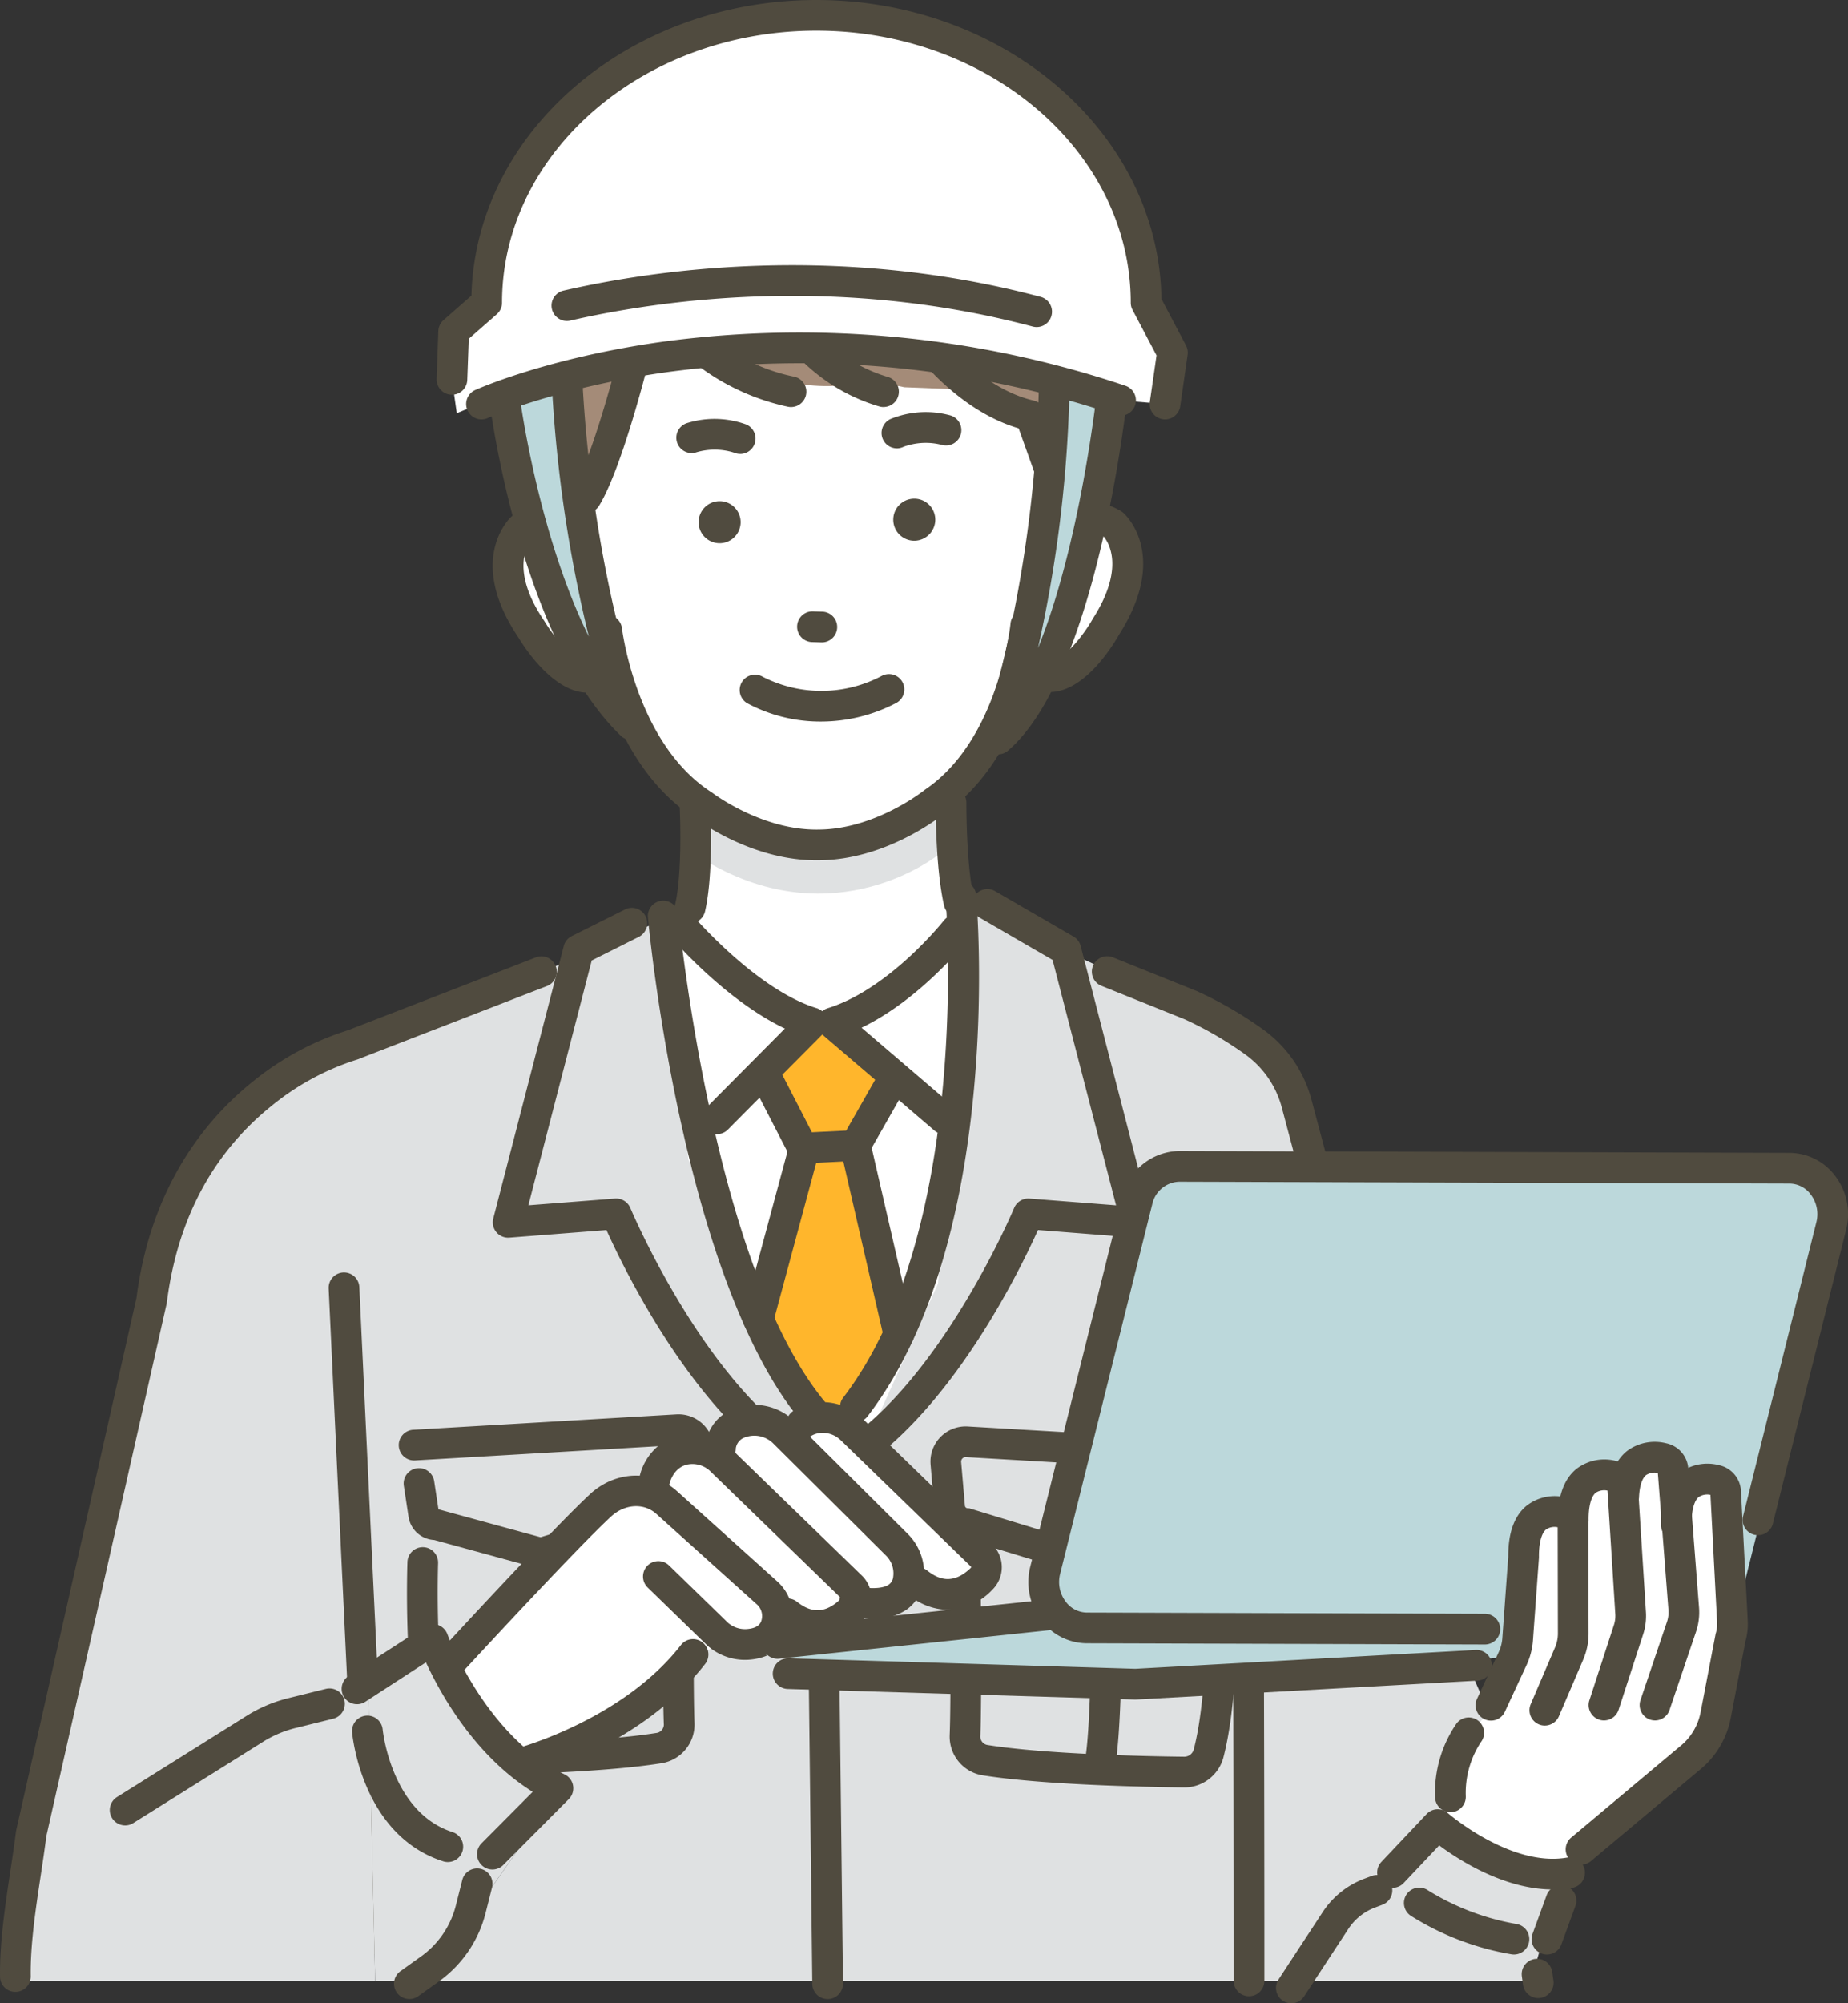 <svg xmlns="http://www.w3.org/2000/svg" xmlns:xlink="http://www.w3.org/1999/xlink" width="381.22" height="412.998" viewBox="0 0 381.22 412.998">
  <rect x="0" y="0" width="381.22" height="412.998" fill="#333333" stroke="none"/>
  <defs>
    <clipPath id="clip-path">
      <rect id="長方形_240" data-name="長方形 240" width="381.22" height="412.998" fill="none"/>
    </clipPath>
  </defs>
  <g id="グループ_10355" data-name="グループ 10355" transform="translate(0)">
    <g id="グループ_10213" data-name="グループ 10213" transform="translate(0 0)" clip-path="url(#clip-path)">
      <path id="パス_7939" data-name="パス 7939" d="M74.929,254.934,55.635,282.451,41.971,293.693H215.649l1.111-78.065.545-.154-.048-70.291L198.73,95.6l-67.2,85.484L71.531,106.011l-38.05,24.725,2.327,101.488,13.886-7.553s5.525,21.567,25.235,30.264" transform="translate(40.162 114.684)" fill="#dfe1e2"/>
      <path id="パス_7940" data-name="パス 7940" d="M175.376,233.746l6.236-21.18-29.243-66.988-35.314,9.949.053,78.219Z" transform="translate(140.412 174.63)" fill="#dfe1e2"/>
      <path id="パス_7941" data-name="パス 7941" d="M116.3,228.32h1.709l-.055-78.219-.545.154Z" transform="translate(139.509 180.056)" fill="#dfe1e2"/>
      <path id="パス_7942" data-name="パス 7942" d="M88.207,94.866S39.6,107.3,33.1,134.784L2.24,274.7l37.8,17.37,44.281-32.71Z" transform="translate(2.687 113.797)" fill="#dfe1e2"/>
      <path id="パス_7943" data-name="パス 7943" d="M102.349,84.554l65.577,30.112,12.9,48.129L79.608,185.984Z" transform="translate(95.493 101.427)" fill="#dfe1e2"/>
      <path id="パス_7944" data-name="パス 7944" d="M98.038,85.1,36.946,111.512l7.91,43.3,83.774,28.253Z" transform="translate(44.318 102.08)" fill="#dfe1e2"/>
      <path id="パス_7945" data-name="パス 7945" d="M68.113,78.518s-2.281,19.35-5.389,31.19l4.027,40.4L96.87,223.172l21.388-47.44,4.718-54.03.075-11.968s-2.628-9.748,0-23.548L89.1,74.108Z" transform="translate(75.24 88.897)" fill="#fff"/>
      <path id="パス_7946" data-name="パス 7946" d="M129.214,19.108S78.776-3.523,53.558,41.123L49.23,59.03S46.258,87.684,62.1,92.9L117.05,77.33Z" transform="translate(58.788 16.041)" fill="#fff"/>
      <path id="パス_7947" data-name="パス 7947" d="M174.509,78.035c-5.767-7.1-13.591-2.376-13.591-2.376l-.343-36.636L138.1,27.08l-25.759.332-3.526.046-25.761.332L60.9,40.31,61.532,78.6s-7.368-7.078-12.949.167c0,0-7.269,15.894,14.117,30.284,0,0,5.791-1.456,7.181-3.981,0,0,10.71,38.835,42.176,36.722,31.506,1.3,41.67-37.157,41.67-37.157,1.452,2.488,6.827,3.154,6.827,3.154,22.924-14.8,13.954-29.751,13.954-29.751" transform="translate(56.849 32.484)" fill="#fff"/>
      <path id="パス_7948" data-name="パス 7948" d="M56.023,90.577s-23.232-46.061,18.7-71.061c0,0,26.971-15.3,55.261,1.808,0,0,42.557,1.311,37.977,43.875l-7.7,28.3Z" transform="translate(59.503 15.862)" fill="#fff"/>
      <path id="パス_7949" data-name="パス 7949" d="M130.135,18.437C77.381-1.414,39.463,52.66,50.921,82.719l3.946,7.6L58.4,91.953l2.95-6.3,14.51-38.083s21.973,19.961,45.258,13.888l6.832,1.392,13.736.539,11.73,6.249,7.441,20.482,4.469-.607,1.1-7.463c11.277-59.338-30.307-61.636-30.307-61.636Z" transform="translate(58.621 16.989)" fill="#a48b78"/>
      <path id="パス_7950" data-name="パス 7950" d="M65.174,76.338S97.05,93.1,115.233,74.325l.086,12.782S94.265,104.1,67.554,88.431Z" transform="translate(78.179 89.157)" fill="#dfe1e2"/>
      <path id="パス_7951" data-name="パス 7951" d="M101.806,108.841c-12.957,0-23.744-7.764-25.055-8.745-17.99-11.6-21.14-37.25-21.267-38.336a3.166,3.166,0,0,1,6.291-.726c.029.233,2.969,23.863,18.5,33.8a2.59,2.59,0,0,1,.224.158c.1.075,10.261,7.747,21.879,7.516,11.647-.068,21.626-8,21.725-8.083.068-.055.143-.11.216-.161C139.581,83.929,141.91,60.233,141.932,60a3.166,3.166,0,0,1,6.306.565c-.1,1.091-2.584,26.81-20.269,38.873-1.307,1.032-12.225,9.326-25.515,9.4-.218,0-.433.007-.649.007" transform="translate(66.529 68.514)" fill="#504b3f"/>
      <path id="パス_7952" data-name="パス 7952" d="M85.838,46.079a3.171,3.171,0,0,1-1.364-6.029,19.212,19.212,0,0,1,12.172-.825,3.166,3.166,0,1,1-1.421,6.17,13.278,13.278,0,0,0-8.015.365,3.109,3.109,0,0,1-1.373.319" transform="translate(99.177 46.359)" fill="#504b3f"/>
      <path id="パス_7953" data-name="パス 7953" d="M76.645,46.463a3.121,3.121,0,0,1-1.23-.251A13.292,13.292,0,0,0,67.4,46.2a3.166,3.166,0,0,1-1.687-6.1,19.165,19.165,0,0,1,12.2.3,3.166,3.166,0,0,1-1.26,6.071" transform="translate(76.034 47.117)" fill="#504b3f"/>
      <path id="パス_7954" data-name="パス 7954" d="M86.219,72.955a32.019,32.019,0,0,1-15.3-3.774,3.165,3.165,0,0,1,3.227-5.446,26.576,26.576,0,0,0,24.545-.2,3.166,3.166,0,1,1,2.877,5.64,33.475,33.475,0,0,1-15.353,3.779" transform="translate(83.218 75.799)" fill="#504b3f"/>
      <path id="パス_7955" data-name="パス 7955" d="M88.166,55.408h0a4.335,4.335,0,1,1,4.278-4.39,4.347,4.347,0,0,1-4.278,4.39" transform="translate(100.492 56.066)" fill="#504b3f"/>
      <path id="パス_7956" data-name="パス 7956" d="M69.91,55.643h0a4.335,4.335,0,1,1,4.278-4.39,4.347,4.347,0,0,1-4.278,4.39" transform="translate(78.594 56.348)" fill="#504b3f"/>
      <path id="パス_7957" data-name="パス 7957" d="M79.913,63.691c-.033,0-.064,0-.1,0l-2.01-.059a3.167,3.167,0,0,1,.189-6.33l2.01.062a3.166,3.166,0,0,1-.092,6.33" transform="translate(89.645 68.733)" fill="#504b3f"/>
      <path id="パス_7958" data-name="パス 7958" d="M56.684,67.131a3.168,3.168,0,0,1-2.694-4.826c3.451-5.609,7.965-21.894,9.414-27.7a3.166,3.166,0,1,1,6.143,1.533c-.222.891-5.494,21.892-10.162,29.483a3.172,3.172,0,0,1-2.7,1.507" transform="translate(64.2 38.637)" fill="#504b3f"/>
      <path id="パス_7959" data-name="パス 7959" d="M55.293,57.4a3.163,3.163,0,0,1-2.642-1.417,33.54,33.54,0,0,1-5.039-12.9A3.167,3.167,0,0,1,53.852,42a27.248,27.248,0,0,0,4.076,10.485A3.165,3.165,0,0,1,55.293,57.4" transform="translate(57.057 47.23)" fill="#504b3f"/>
      <path id="パス_7960" data-name="パス 7960" d="M102.833,86.333c-2.085,0-4.936-.807-7.437-4.335a3.167,3.167,0,1,1,5.167-3.662c1.221,1.724,2.076,1.678,2.362,1.663,2.69-.139,6.79-5.253,8.71-8.664.029-.053.062-.106.092-.156,6.779-10.6,3.073-15.9,2.228-16.884-4.386-2.321-6.585.121-7.166.946a3.146,3.146,0,0,1-4.373.882,3.185,3.185,0,0,1-.889-4.406c1.958-2.974,7.811-7.371,15.929-2.721a3.2,3.2,0,0,1,.51.363c.4.35,9.616,8.7-.856,25.154-1.183,2.094-6.852,11.438-13.85,11.809-.139.007-.282.011-.429.011" transform="translate(113.733 56.339)" fill="#504b3f"/>
      <path id="パス_7961" data-name="パス 7961" d="M66.45,101.814a3.217,3.217,0,0,1-.717-.081,3.166,3.166,0,0,1-2.369-3.8c1.636-7.076.926-20.663.919-20.8a3.166,3.166,0,0,1,6.324-.341c.031.594.761,14.629-1.076,22.567a3.167,3.167,0,0,1-3.082,2.453" transform="translate(75.908 88.529)" fill="#504b3f"/>
      <path id="パス_7962" data-name="パス 7962" d="M92.568,100.62a3.167,3.167,0,0,1-3.082-2.452C87.665,90.3,87.756,77.483,87.76,76.94A3.166,3.166,0,0,1,90.925,73.8h.029a3.169,3.169,0,0,1,3.139,3.194c0,.125-.088,12.61,1.562,19.745a3.166,3.166,0,0,1-3.086,3.88" transform="translate(105.269 88.529)" fill="#504b3f"/>
      <path id="パス_7963" data-name="パス 7963" d="M52.237,48.723a3.166,3.166,0,0,1-2.886-4.463A61.4,61.4,0,0,1,68.232,21.988c12.036-8.695,32.819-16.347,63.49-3.44a3.165,3.165,0,1,1-2.453,5.835c-22.451-9.447-41.736-8.525-57.329,2.738a55.5,55.5,0,0,0-16.813,19.73,3.165,3.165,0,0,1-2.89,1.872" transform="translate(58.864 13.997)" fill="#504b3f"/>
      <path id="パス_7964" data-name="パス 7964" d="M65.808,86.1c-.075,0-.147,0-.22,0-6.959-.189-12.823-9.3-14.053-11.345-10.82-16.041-1.874-24.565-1.487-24.919a3.079,3.079,0,0,1,.5-.376c7.945-4.819,13.87-.607,15.894,2.294a3.166,3.166,0,0,1-5.169,3.656c-.6-.8-2.835-3.13-7.094-.739-.827,1-4.348,6.278,2.646,16.607.035.051.066.1.1.154,1.988,3.321,6.172,8.27,8.836,8.339.284,0,1.122.026,2.279-1.694A3.166,3.166,0,1,1,73.3,81.6c-2.477,3.686-5.4,4.5-7.489,4.5" transform="translate(55.428 56.698)" fill="#504b3f"/>
      <path id="パス_7965" data-name="パス 7965" d="M90.731,51.575a3.148,3.148,0,0,1-.636-.064A47.236,47.236,0,0,1,60.861,31.786a3.165,3.165,0,0,1,5.393-3.315c.119.189,8.545,13.463,25.106,16.835a3.166,3.166,0,0,1-.629,6.269" transform="translate(72.444 32.347)" fill="#504b3f"/>
      <path id="パス_7966" data-name="パス 7966" d="M96.749,52.111a3.145,3.145,0,0,1-.893-.13c-17.31-5.083-24.028-20.4-24.3-21.05a3.166,3.166,0,0,1,5.82-2.5c.084.191,5.93,13.261,20.269,17.471a3.167,3.167,0,0,1-.891,6.2" transform="translate(85.522 31.813)" fill="#504b3f"/>
      <path id="パス_7967" data-name="パス 7967" d="M116.889,68.7a3.166,3.166,0,0,1-2.98-2.1l-4.582-12.806c-14.774-4.366-24.4-19.508-24.811-20.174a3.166,3.166,0,0,1,5.365-3.363c.092.147,9.421,14.77,22.58,17.816a3.173,3.173,0,0,1,2.268,2.019l5.14,14.374a3.165,3.165,0,0,1-1.914,4.047,3.125,3.125,0,0,1-1.067.187" transform="translate(100.801 34.514)" fill="#504b3f"/>
      <path id="パス_7968" data-name="パス 7968" d="M40.375,259.78a3.167,3.167,0,0,1-3.161-3.013c-3.154-64.929-6.354-133.5-6.387-134.188a3.166,3.166,0,1,1,6.326-.295c.031.684,3.233,69.253,6.387,134.178a3.164,3.164,0,0,1-3.009,3.315c-.053,0-.1,0-.156,0" transform="translate(36.974 143.065)" fill="#504b3f"/>
      <path id="パス_7969" data-name="パス 7969" d="M66.769,164.491l-22.044-6.016a5.642,5.642,0,0,1-5.3-4.806l-.97-6.377a3.167,3.167,0,0,1,6.262-.952l.882,5.809L66.672,157.9l27.679-8.444.385-.02a.578.578,0,0,0,.541-.526l.776-9.009a.92.92,0,0,0-.26-.728.934.934,0,0,0-.721-.282l-54.335,3.176a3.166,3.166,0,0,1-.37-6.321L94.7,132.573a7.263,7.263,0,0,1,7.661,7.872l-.779,9.009a6.943,6.943,0,0,1-6.064,6.267Z" transform="translate(44.847 159.014)" fill="#504b3f"/>
      <path id="パス_7970" data-name="パス 7970" d="M53.608,190.344a3.167,3.167,0,0,1-3.09-2.5c-1.7-7.85-1.579-38.228-1.573-39.517a3.164,3.164,0,0,1,3.165-3.152h.015a3.164,3.164,0,0,1,3.15,3.181c-.037,8.592.143,32.193,1.43,38.149a3.165,3.165,0,0,1-2.424,3.763,3.216,3.216,0,0,1-.673.073" transform="translate(58.707 174.15)" fill="#504b3f"/>
      <path id="パス_7971" data-name="パス 7971" d="M49.168,196.853a8.322,8.322,0,0,1-8.129-6.1c-3.579-13.54-2.813-36.869-2.778-37.857a3.165,3.165,0,1,1,6.326.22c-.007.233-.765,23.384,2.573,36.02a2.034,2.034,0,0,0,2.01,1.386H49.2c8.16-.092,28.433-.508,40.379-2.4a1.764,1.764,0,0,0,1.581-1.72c-.288-7.058-.141-24.292-.053-34.588.031-3.449.055-6.194.055-7.639a3.165,3.165,0,1,1,6.33,0c0,1.456-.022,4.219-.053,7.694-.088,10.237-.235,27.371.046,34.274a8.084,8.084,0,0,1-6.918,8.233c-12.359,1.953-33,2.382-41.3,2.477h-.1" transform="translate(45.784 169.151)" fill="#504b3f"/>
      <path id="パス_7972" data-name="パス 7972" d="M122.884,165.624l-28.752-8.77a6.947,6.947,0,0,1-6.066-6.267l-.774-9.009a7.263,7.263,0,0,1,7.659-7.872l54.335,3.174a3.166,3.166,0,0,1-.37,6.322L94.58,140.025a.931.931,0,0,0-.721.282.916.916,0,0,0-.26.728l.776,9.009a.579.579,0,0,0,.543.526l.383.02,27.679,8.444,21.072-5.752.882-5.809a3.167,3.167,0,0,1,6.262.952l-.97,6.376a5.638,5.638,0,0,1-5.3,4.806Z" transform="translate(104.676 160.373)" fill="#504b3f"/>
      <path id="パス_7973" data-name="パス 7973" d="M104.868,191.477a3.213,3.213,0,0,1-.673-.073,3.165,3.165,0,0,1-2.424-3.763c1.287-5.956,1.467-29.558,1.43-38.149a3.165,3.165,0,1,1,6.33-.029c.007,1.289.125,31.667-1.573,39.517a3.167,3.167,0,0,1-3.09,2.5" transform="translate(121.992 175.508)" fill="#504b3f"/>
      <path id="パス_7974" data-name="パス 7974" d="M137.387,197.986h-.1c-8.3-.095-28.939-.523-41.3-2.477a8.084,8.084,0,0,1-6.918-8.233c.282-6.9.134-24.037.046-34.274-.031-3.475-.053-6.238-.053-7.694a3.165,3.165,0,1,1,6.33,0c0,1.445.024,4.19.055,7.639.088,10.3.235,27.53-.053,34.588a1.764,1.764,0,0,0,1.581,1.72c11.946,1.889,32.219,2.305,40.379,2.4a2.039,2.039,0,0,0,2.037-1.388c3.339-12.634,2.58-35.785,2.573-36.018a3.165,3.165,0,1,1,6.326-.22c.035.988.8,24.316-2.776,37.857a8.327,8.327,0,0,1-8.132,6.1" transform="translate(106.837 170.51)" fill="#504b3f"/>
      <path id="パス_7975" data-name="パス 7975" d="M104.461,56.55a3.225,3.225,0,0,1-.594-.055,3.169,3.169,0,0,1-2.521-3.7,111.826,111.826,0,0,0,1.579-11.277,3.167,3.167,0,1,1,6.311.539,119.528,119.528,0,0,1-1.667,11.919,3.168,3.168,0,0,1-3.108,2.576" transform="translate(121.502 46.326)" fill="#504b3f"/>
      <path id="パス_7976" data-name="パス 7976" d="M106.526,200.091a3.151,3.151,0,0,1-1.859-.6c-18.527-13.461-31.506-40.219-35-47.988l-20.038,1.564a3.167,3.167,0,0,1-3.31-3.95l14.539-56.17A3.163,3.163,0,0,1,62.5,90.9L73.42,85.441A3.166,3.166,0,1,1,76.256,91.1l-9.63,4.819L53.559,146.4l17.862-1.392a3.17,3.17,0,0,1,3.167,1.938c.136.328,13.9,32.954,33.8,47.414a3.165,3.165,0,0,1-1.863,5.728" transform="translate(55.439 102.089)" fill="#504b3f"/>
      <path id="パス_7977" data-name="パス 7977" d="M82.322,202.225a3.165,3.165,0,0,1-1.863-5.728c19.9-14.46,33.664-47.086,33.8-47.414a3.161,3.161,0,0,1,3.167-1.938l17.862,1.392-13.1-50.592-15.043-8.715a3.166,3.166,0,0,1,3.174-5.479l16.191,9.379a3.157,3.157,0,0,1,1.476,1.944l14.539,56.17a3.167,3.167,0,0,1-3.31,3.95l-20.038-1.564c-3.5,7.769-16.475,34.526-35,47.988a3.151,3.151,0,0,1-1.859.6" transform="translate(94.947 99.955)" fill="#504b3f"/>
      <path id="パス_7978" data-name="パス 7978" d="M73.139,107.384,84.612,95.632l13.8,11.752-4.984,14.062,8.4,35.8L84.612,185.6l-13.8-27.91,9.575-36.24Z" transform="translate(84.944 114.716)" fill="#ffb62c"/>
      <path id="パス_7979" data-name="パス 7979" d="M81.124,120.465a3.164,3.164,0,0,1-2.813-1.716l-7.527-14.6a3.166,3.166,0,1,1,5.629-2.9L83,114.035l7.072-.348,7.151-12.553a3.167,3.167,0,0,1,5.5,3.134L94.72,118.331a3.167,3.167,0,0,1-2.6,1.595l-10.844.535c-.051,0-.1,0-.156,0" transform="translate(84.486 119.397)" fill="#504b3f"/>
      <path id="パス_7980" data-name="パス 7980" d="M72.844,147.09a3.169,3.169,0,0,1-3.06-3.992l9.19-34.067a3.166,3.166,0,0,1,6.115,1.647L75.9,144.747a3.167,3.167,0,0,1-3.055,2.343" transform="translate(83.578 127.978)" fill="#504b3f"/>
      <path id="パス_7981" data-name="パス 7981" d="M90.9,151.136a3.171,3.171,0,0,1-3.084-2.457L78.866,109.8a3.166,3.166,0,0,1,6.17-1.421l8.952,38.875a3.169,3.169,0,0,1-3.088,3.878" transform="translate(94.504 127.067)" fill="#504b3f"/>
      <path id="パス_7982" data-name="パス 7982" d="M97.843,310.8a3.166,3.166,0,0,1-3.165-3.13c-.556-48.188-1.172-101.877-1.307-113.669a3.262,3.262,0,0,0-.759-2.048C68,162.631,61.062,90.969,60.781,87.934a3.166,3.166,0,1,1,6.3-.589c.068.724,7.041,72.731,30.38,100.544a9.619,9.619,0,0,1,2.237,6.044c.134,11.792.75,65.481,1.309,113.669a3.166,3.166,0,0,1-3.13,3.2Z" transform="translate(72.892 101.329)" fill="#504b3f"/>
      <path id="パス_7983" data-name="パス 7983" d="M47.66,38.5l13-3.273s3.02,58.167,12.449,71.928c0,0-20.447-7.193-25.446-68.655" transform="translate(57.17 42.257)" fill="#bcd8db"/>
      <path id="パス_7984" data-name="パス 7984" d="M118.942,37.611l-11.834-2.384s-5.492,61.119-14.922,74.88c0,0,21.756-11.033,26.755-72.5" transform="translate(110.582 42.257)" fill="#bcd8db"/>
      <path id="パス_7985" data-name="パス 7985" d="M75.155,111.824a3.167,3.167,0,0,1-2.191-.88C52.649,91.467,46.242,44.887,45.98,42.914a3.166,3.166,0,1,1,6.277-.836c.046.354,3.805,27.668,14.084,48.4A281,281,0,0,1,58.656,37.3a3.166,3.166,0,1,1,6.324-.319c2.145,42.385,13.008,70.232,13.118,70.509a3.166,3.166,0,0,1-2.943,4.333" transform="translate(55.121 40.755)" fill="#504b3f"/>
      <path id="パス_7986" data-name="パス 7986" d="M95.319,114.451a3.167,3.167,0,0,1-3-4.166,268.049,268.049,0,0,0,11.468-72.9,3.167,3.167,0,0,1,3.165-3.137h.031a3.168,3.168,0,0,1,3.137,3.2,270.044,270.044,0,0,1-6.537,55.073C112.253,71.3,115.654,40.467,115.7,40.055a3.165,3.165,0,1,1,6.3.673c-.249,2.332-6.319,57.283-24.617,72.962a3.161,3.161,0,0,1-2.059.761" transform="translate(110.54 41.078)" fill="#504b3f"/>
      <path id="パス_7987" data-name="パス 7987" d="M73.35,131.885a3.166,3.166,0,0,1-2.246-5.4l16.263-16.369C74.588,104.054,63.408,90.8,62.884,90.171a3.167,3.167,0,0,1,4.859-4.063c.132.158,13.375,15.848,26.19,19.811a3.166,3.166,0,0,1,1.309,5.257L75.6,130.951a3.156,3.156,0,0,1-2.246.935" transform="translate(74.549 101.932)" fill="#504b3f"/>
      <path id="パス_7988" data-name="パス 7988" d="M102.889,131.012a3.146,3.146,0,0,1-2.057-.761L77.724,110.477a3.166,3.166,0,0,1,1.124-5.431c12.749-3.944,23.885-17.99,24-18.131a3.166,3.166,0,0,1,4.984,3.9c-.444.563-9.766,12.353-22.011,18.252l19.127,16.369a3.164,3.164,0,0,1-2.057,5.571" transform="translate(91.904 102.805)" fill="#504b3f"/>
      <path id="パス_7989" data-name="パス 7989" d="M81.947,194.162a3.166,3.166,0,0,1-2.51-5.092c26.667-34.8,21.179-102.365,21.122-103.045a3.165,3.165,0,1,1,6.306-.545c.251,2.868,5.767,70.685-22.4,107.442a3.162,3.162,0,0,1-2.516,1.241" transform="translate(94.504 99.067)" fill="#504b3f"/>
      <path id="パス_7990" data-name="パス 7990" d="M189.486,81.57l1.529-10.6-5.431-10.3c0-32.714-30.453-59.236-68.016-59.236S49.551,27.962,49.551,60.676l-6.81,5.965L42.387,76.5l1,6.962S75.45,69.169,121.133,69.945c0,0,36.508-.95,59.181,10.866Z" transform="translate(50.845 1.727)" fill="#fff"/>
      <path id="パス_7991" data-name="パス 7991" d="M46.888,49.086a3.165,3.165,0,0,1-1.3-6.051c.6-.271,14.908-6.636,38.674-9.962a211.313,211.313,0,0,1,95.458,9.082,3.166,3.166,0,0,1-2,6.009,204.977,204.977,0,0,0-92.328-8.855c-22.943,3.178-37.069,9.436-37.207,9.5a3.153,3.153,0,0,1-1.3.279" transform="translate(52.441 37.376)" fill="#504b3f"/>
      <path id="パス_7992" data-name="パス 7992" d="M151.806,37.613a3.254,3.254,0,0,1-.814-.106c-40.639-10.78-77.21-5.4-95.392-1.234A3.166,3.166,0,1,1,54.186,30.1c18.753-4.3,56.475-9.843,98.429,1.285a3.167,3.167,0,0,1-.809,6.227" transform="translate(62.047 29.815)" fill="#504b3f"/>
      <path id="パス_7993" data-name="パス 7993" d="M191.216,86.463a3.169,3.169,0,0,1-3.137-3.618l1.381-9.577-4.951-9.388a3.14,3.14,0,0,1-.365-1.476c0-30.919-29.093-56.071-64.851-56.071S54.444,31.485,54.444,62.4a3.169,3.169,0,0,1-1.08,2.382l-5.78,5.061-.308,8.488a3.165,3.165,0,1,1-6.326-.229l.354-9.854a3.172,3.172,0,0,1,1.078-2.268l5.75-5.035C49.014,27.21,80.6,0,119.293,0c38.947,0,70.691,27.563,71.177,61.61l5.07,9.614a3.171,3.171,0,0,1,.334,1.929l-1.529,10.6a3.168,3.168,0,0,1-3.13,2.714" transform="translate(49.119 0.001)" fill="#504b3f"/>
      <path id="パス_7994" data-name="パス 7994" d="M148.113,136.121a3.167,3.167,0,0,1-3.057-2.351l-3.535-13.27a19.686,19.686,0,0,0-7.412-10.589,74.709,74.709,0,0,0-12.524-7.274l-17.216-6.913a3.166,3.166,0,0,1,2.36-5.875l17.286,6.942q.069.026.139.059a81.144,81.144,0,0,1,13.664,7.927,26.076,26.076,0,0,1,9.812,14.055l3.546,13.307a3.171,3.171,0,0,1-3.062,3.981" transform="translate(122.811 107.504)" fill="#504b3f"/>
      <path id="パス_7995" data-name="パス 7995" d="M122.834,202.186a3.168,3.168,0,0,1-2.646-4.9l9.1-13.877a17.715,17.715,0,0,1,8.673-6.929l1.432-.535a3.165,3.165,0,0,1,2.217,5.93l-1.432.537a11.441,11.441,0,0,0-5.6,4.467l-9.1,13.879a3.164,3.164,0,0,1-2.65,1.43" transform="translate(143.55 210.813)" fill="#504b3f"/>
      <path id="パス_7996" data-name="パス 7996" d="M41.453,187.176l38.463-39.911s1.691-.49,5.272,1.122c0,0,.411-10.012,10.329-8.71,0,0,5.6-8.7,18.346-4.384,0,0,4.313-5.34,11.763-1.2l29.212,28.242s1.005,9.608-13.613,6.086c0,0-3.893,4.733-11.9,3.152,0,0-6.44,7.243-15.067,2.734,0,0-2.646,8.464-13.967,4.918l-7.885,3.95S78.082,203.286,55.1,204.854Z" transform="translate(49.724 158.964)" fill="#fff"/>
      <path id="パス_7997" data-name="パス 7997" d="M43.727,180.585a3.166,3.166,0,0,1-2.329-5.31c.981-1.065,24.092-26.164,31.709-33.185,5.217-4.81,12.9-5.066,17.873-.594l20.656,18.584a9.572,9.572,0,0,1,2.668,10.448c-.761,1.988-2.892,5.378-8.589,5.745a11.65,11.65,0,0,1-8.382-2.87c-.046-.04-.092-.081-.136-.125L84.949,161.372a3.166,3.166,0,0,1,4.414-4.54l12.172,11.834a5.4,5.4,0,0,0,3.774,1.289c2.494-.161,2.906-1.236,3.084-1.694a3.218,3.218,0,0,0-.992-3.473L86.743,146.206c-2.567-2.312-6.5-2.085-9.346.539-7.426,6.847-31.1,32.56-31.341,32.817a3.149,3.149,0,0,1-2.329,1.023" transform="translate(48.656 165.905)" fill="#504b3f"/>
      <path id="パス_7998" data-name="パス 7998" d="M96.837,177.186a13.255,13.255,0,0,1-8.215-3.15,3.166,3.166,0,0,1,3.922-4.971c2,1.575,5.1,3.233,8.994-.543a.192.192,0,0,0,.064-.15.2.2,0,0,0-.066-.152L74.767,142.261a5.3,5.3,0,0,0-4.9-1.46c-3.071.765-3.653,4.148-3.678,4.291a3.165,3.165,0,1,1-6.264-.913,11.552,11.552,0,0,1,8.407-9.522,11.672,11.672,0,0,1,10.839,3.057l26.768,25.959a6.537,6.537,0,0,1,0,9.394,13.076,13.076,0,0,1-9.106,4.118" transform="translate(71.85 161.144)" fill="#504b3f"/>
      <path id="パス_7999" data-name="パス 7999" d="M100.783,175.794a25.591,25.591,0,0,1-4.329-.407,3.166,3.166,0,0,1,1.078-6.24c4.137.715,5.853.044,6.5-.418a2.215,2.215,0,0,0,.9-1.615,5.14,5.14,0,0,0-1.562-4.436L80.287,139.737a5.54,5.54,0,0,0-5.932-1.355,2.771,2.771,0,0,0-1.894,2.3,3.166,3.166,0,0,1-3.154,3.178h-.013a3.164,3.164,0,0,1-3.165-3.152,9.1,9.1,0,0,1,5.783-8.169,11.775,11.775,0,0,1,12.841,2.708l23.082,22.939a11.473,11.473,0,0,1,3.343,9.979,8.58,8.58,0,0,1-3.48,5.73,11.638,11.638,0,0,1-6.915,1.9" transform="translate(79.324 157.945)" fill="#504b3f"/>
      <path id="パス_8000" data-name="パス 8000" d="M50.469,182.467a3.166,3.166,0,0,1-.794-6.231c.218-.057,22.044-5.884,34.069-21.391a3.167,3.167,0,0,1,5.006,3.88c-13.373,17.245-36.508,23.388-37.487,23.641a3.181,3.181,0,0,1-.794.1" transform="translate(56.741 184.276)" fill="#504b3f"/>
      <path id="パス_8001" data-name="パス 8001" d="M107.091,174.261a13.259,13.259,0,0,1-8.215-3.15,3.166,3.166,0,0,1,3.926-4.969c1.995,1.575,5.1,3.231,8.992-.543a.205.205,0,0,0,.062-.15.218.218,0,0,0-.062-.154L85.021,139.336a5.306,5.306,0,0,0-4.894-1.461,4.425,4.425,0,0,0-1.439.629,3.166,3.166,0,0,1-3.541-5.25,10.866,10.866,0,0,1,3.444-1.522,11.681,11.681,0,0,1,10.839,3.06L116.2,160.751a6.537,6.537,0,0,1,0,9.392,13.077,13.077,0,0,1-9.108,4.118" transform="translate(88.47 157.637)" fill="#504b3f"/>
      <path id="パス_8002" data-name="パス 8002" d="M71.794,162.76l79.885-13.989,99.657,11.583-97.4,10.1Z" transform="translate(86.12 178.459)" fill="#bcd8db"/>
      <path id="パス_8003" data-name="パス 8003" d="M232.676,205.736l-125.882-.385c-5.846-.018-10.1-5.91-8.6-11.919l19-76.18a9.03,9.03,0,0,1,8.651-7.056l125.882.385c5.846.018,10.1,5.91,8.6,11.919l-19,76.18a9.032,9.032,0,0,1-8.651,7.056" transform="translate(117.424 132.187)" fill="#bcd8db"/>
      <path id="パス_8004" data-name="パス 8004" d="M74.643,162.128a3.166,3.166,0,0,1-.328-6.315l55.666-5.864a3.167,3.167,0,0,1,.664,6.3L74.979,162.11c-.114.011-.227.018-.337.018" transform="translate(85.743 179.851)" fill="#504b3f"/>
      <path id="パス_8005" data-name="パス 8005" d="M147.34,164.865c-.033,0-.064,0-.1,0L75.52,162.687a3.166,3.166,0,0,1,.191-6.328L147.3,158.53l70.24-3.878a3.167,3.167,0,0,1,.348,6.324l-70.374,3.884c-.057,0-.117,0-.174,0" transform="translate(86.907 185.51)" fill="#504b3f"/>
      <path id="パス_8006" data-name="パス 8006" d="M146.124,191.691a3.168,3.168,0,0,1-3.132-2.727l-.246-1.764a3.166,3.166,0,1,1,6.271-.878l.246,1.764a3.165,3.165,0,0,1-2.694,3.574,3.408,3.408,0,0,1-.444.031" transform="translate(171.191 220.231)" fill="#504b3f"/>
      <path id="パス_8007" data-name="パス 8007" d="M136.377,217.632s-2.96-15.542,3.8-23.417l6.137-7.874,6.264-35.307a5.845,5.845,0,0,1,8.358-2.307s1.955-11.139,9.207-7.589c0,0,6.83-9.658,12.636-.878l1.773,3.251s4.579-6.493,8.244-1l1.784,29.659-3.715,23.08-29.929,24.723s-16.259,3.873-24.558-2.342" transform="translate(162.815 163.827)" fill="#fff"/>
      <path id="パス_8008" data-name="パス 8008" d="M150.009,219.843a3.166,3.166,0,0,1-2.035-5.593l22.347-18.723c.022-.018.046-.035.068-.055a11.851,11.851,0,0,0,4.283-7.061l3.068-16a2.523,2.523,0,0,1,.077-.315,6.412,6.412,0,0,0,.262-2.18l-1.375-26.32a3.194,3.194,0,0,0-2.428.451c-.959.792-1.491,2.855-1.461,5.662a3.166,3.166,0,0,1-6.332.066c-.051-4.936,1.214-8.506,3.759-10.609a9.479,9.479,0,0,1,8.2-1.7A5.733,5.733,0,0,1,183,142.8l1.4,26.782a12.738,12.738,0,0,1-.473,4.164L180.89,189.6a18.2,18.2,0,0,1-6.533,10.8l-22.316,18.7a3.156,3.156,0,0,1-2.032.739" transform="translate(176.141 164.587)" fill="#504b3f"/>
      <path id="パス_8009" data-name="パス 8009" d="M160.47,192.557a3.17,3.17,0,0,1-3-4.184l5.464-16.123a6.167,6.167,0,0,0,.31-2.472l-2.191-28.236a3.261,3.261,0,0,0-2.4.418c-.862.675-1.388,2.327-1.485,4.654a3.166,3.166,0,0,1-6.326-.262c.178-4.331,1.491-7.487,3.9-9.377a9.557,9.557,0,0,1,8.031-1.562,5.731,5.731,0,0,1,4.564,5.283l2.217,28.59a12.5,12.5,0,0,1-.625,5l-5.466,16.123a3.166,3.166,0,0,1-3,2.151" transform="translate(180.938 162.127)" fill="#504b3f"/>
      <path id="パス_8010" data-name="パス 8010" d="M155.616,190.574a3.11,3.11,0,0,1-.981-.156,3.165,3.165,0,0,1-2.03-3.99l5.061-15.533a6.03,6.03,0,0,0,.286-2.255l-1.61-25.444a3.187,3.187,0,0,0-2.435.451c-.957.79-1.491,2.853-1.463,5.659a3.165,3.165,0,1,1-6.33.066c-.051-4.936,1.214-8.506,3.761-10.608a9.473,9.473,0,0,1,8.193-1.694,5.728,5.728,0,0,1,4.566,5.332l1.636,25.838a12.3,12.3,0,0,1-.585,4.617l-5.059,15.533a3.168,3.168,0,0,1-3.011,2.184m.7-47.807v0Z" transform="translate(175.267 164.11)" fill="#504b3f"/>
      <path id="パス_8011" data-name="パス 8011" d="M152.66,187.51a3.167,3.167,0,0,1-2.908-4.414l5.017-11.7a7.265,7.265,0,0,0,.589-2.884l-.044-21.881a3.168,3.168,0,0,0-2.4.455c-.959.792-1.491,2.855-1.463,5.662a2.612,2.612,0,0,1-.007.262l-1.23,16.945a14.519,14.519,0,0,1-1.333,5.11l-4.445,9.559a3.166,3.166,0,1,1-5.741-2.67l4.447-9.568a8.142,8.142,0,0,0,.757-2.89l1.219-16.818c-.026-4.865,1.238-8.389,3.761-10.472a9.486,9.486,0,0,1,8.2-1.7,5.732,5.732,0,0,1,4.566,5.334c0,.053,0,.106,0,.158l.044,22.5a13.514,13.514,0,0,1-1.1,5.389l-5.017,11.7a3.169,3.169,0,0,1-2.912,1.92" transform="translate(166.015 168.233)" fill="#504b3f"/>
      <path id="パス_8012" data-name="パス 8012" d="M165.448,186.114c-9.9,0-19.209-5.932-23.462-9.086l-7.382,7.813a3.167,3.167,0,0,1-4.6-4.351l9.377-9.92a3.166,3.166,0,0,1,4.39-.2c.125.11,12.944,11.169,24.542,9.179a3.166,3.166,0,1,1,1.073,6.24,23.158,23.158,0,0,1-3.935.33" transform="translate(154.903 203.419)" fill="#504b3f"/>
      <path id="パス_8013" data-name="パス 8013" d="M190.6,209.62h-.009l-82.078-.251a11.84,11.84,0,0,1-9.333-4.654,12.986,12.986,0,0,1-2.329-11.2l19-76.177a12.2,12.2,0,0,1,11.7-9.458h.033l125.884.385a11.84,11.84,0,0,1,9.333,4.654,12.986,12.986,0,0,1,2.329,11.2l-15.089,60.51a3.166,3.166,0,1,1-6.143-1.531l15.089-60.51a6.7,6.7,0,0,0-1.181-5.776,5.476,5.476,0,0,0-4.357-2.213l-125.882-.385h-.015a5.884,5.884,0,0,0-5.554,4.656l-19,76.177a6.7,6.7,0,0,0,1.181,5.776,5.476,5.476,0,0,0,4.357,2.213l82.076.251a3.166,3.166,0,0,1-.009,6.333" transform="translate(115.696 129.411)" fill="#504b3f"/>
      <path id="パス_8014" data-name="パス 8014" d="M137.763,180.518a3.168,3.168,0,0,1-3.163-3.062,25.109,25.109,0,0,1,4.45-15.263,3.165,3.165,0,0,1,5.015,3.862,19.074,19.074,0,0,0-3.134,11.191,3.166,3.166,0,0,1-3.062,3.269c-.035,0-.07,0-.106,0" transform="translate(161.441 193.088)" fill="#504b3f"/>
      <path id="パス_8015" data-name="パス 8015" d="M118.91,222.982h0a3.164,3.164,0,0,1-3.165-3.165c0-31.768-.079-59.177-.079-59.45a3.166,3.166,0,0,1,3.156-3.176h.009A3.165,3.165,0,0,1,122,160.347c0,.275.084,27.692.079,59.469a3.164,3.164,0,0,1-3.165,3.165" transform="translate(138.746 188.56)" fill="#504b3f"/>
      <path id="パス_8016" data-name="パス 8016" d="M146.81,190.985a3.169,3.169,0,0,1-2.974-4.254l2.906-7.954a3.167,3.167,0,0,1,5.95,2.173l-2.906,7.954a3.167,3.167,0,0,1-2.976,2.081" transform="translate(172.305 211.959)" fill="#504b3f"/>
      <path id="パス_8017" data-name="パス 8017" d="M154.366,190.711a3.093,3.093,0,0,1-.51-.042,56.79,56.79,0,0,1-20.794-7.958,3.166,3.166,0,0,1,3.55-5.244,51.177,51.177,0,0,0,18.258,6.953,3.166,3.166,0,0,1-.5,6.291" transform="translate(157.944 212.231)" fill="#504b3f"/>
      <path id="パス_8018" data-name="パス 8018" d="M73.5,157.716,6.81,193.989s0-3.621-3.887,14.231c-.161.737-.295,1.46-.407,2.169a38.138,38.138,0,0,0-.345,8.8H74.908Z" transform="translate(2.472 189.19)" fill="#dfe1e2"/>
      <path id="パス_8019" data-name="パス 8019" d="M40.7,223.305l13.664-11.242L73.66,184.547c-19.71-8.7-25.235-30.264-25.235-30.264l-13.886,7.553,1.41,61.469Z" transform="translate(41.431 185.072)" fill="#dfe1e2"/>
      <path id="パス_8020" data-name="パス 8020" d="M63.142,202.811a3.165,3.165,0,0,1-2.244-5.4L71.454,186.8c-12.049-7.509-19.123-20.4-22.02-26.692l-12.5,8.114a3.166,3.166,0,1,1-3.447-5.312l15.672-10.171a3.167,3.167,0,0,1,4.7,1.575c.077.207,7.848,21.032,24.175,28.891a3.166,3.166,0,0,1,.871,5.085L65.385,201.879a3.149,3.149,0,0,1-2.244.933" transform="translate(38.435 182.606)" fill="#504b3f"/>
      <path id="パス_8021" data-name="パス 8021" d="M40.121,202.043a3.166,3.166,0,0,1-1.845-5.741l4.278-3.06a18.484,18.484,0,0,0,7.155-10.492l1.32-5.228a3.166,3.166,0,1,1,6.139,1.551l-1.32,5.228a24.818,24.818,0,0,1-9.61,14.09l-4.278,3.06a3.143,3.143,0,0,1-1.839.592" transform="translate(44.326 210.08)" fill="#504b3f"/>
      <path id="パス_8022" data-name="パス 8022" d="M13.465,186.5a3.167,3.167,0,0,1-1.683-5.851L38.54,163.9a29.41,29.41,0,0,1,8.563-3.629l7.786-1.927a3.166,3.166,0,0,1,1.522,6.146l-7.786,1.927a23.1,23.1,0,0,0-6.724,2.851l-26.76,16.752a3.14,3.14,0,0,1-1.676.484" transform="translate(12.351 189.827)" fill="#504b3f"/>
      <path id="パス_8023" data-name="パス 8023" d="M52.776,190.989a3.151,3.151,0,0,1-.968-.152c-16.659-5.347-18.7-25.717-18.777-26.582a3.166,3.166,0,0,1,6.306-.578c.026.277,1.806,17.086,14.4,21.131a3.166,3.166,0,0,1-.966,6.181" transform="translate(39.606 192.891)" fill="#504b3f"/>
      <path id="パス_8024" data-name="パス 8024" d="M3.171,303.141a3.167,3.167,0,0,1-3.165-3.123c-.095-6.99,1.034-14.484,2.127-21.732.429-2.851.834-5.543,1.172-8.213a2.783,2.783,0,0,1,.053-.3L28.147,160.1c3.016-23.383,14.671-37.137,23.927-44.561a59.145,59.145,0,0,1,19.635-10.626l38.938-15.08a3.166,3.166,0,0,1,2.288,5.9l-39.09,15.14a2.786,2.786,0,0,1-.348.114,53.153,53.153,0,0,0-17.68,9.663c-12.036,9.753-19.239,23.344-21.408,40.4-.013.1-.031.2-.053.3L9.567,271.018c-.343,2.7-.765,5.5-1.175,8.211-1.054,7-2.145,14.231-2.054,20.7a3.168,3.168,0,0,1-3.123,3.209H3.171" transform="translate(0.001 107.504)" fill="#504b3f"/>
    </g>
  </g>
</svg>
